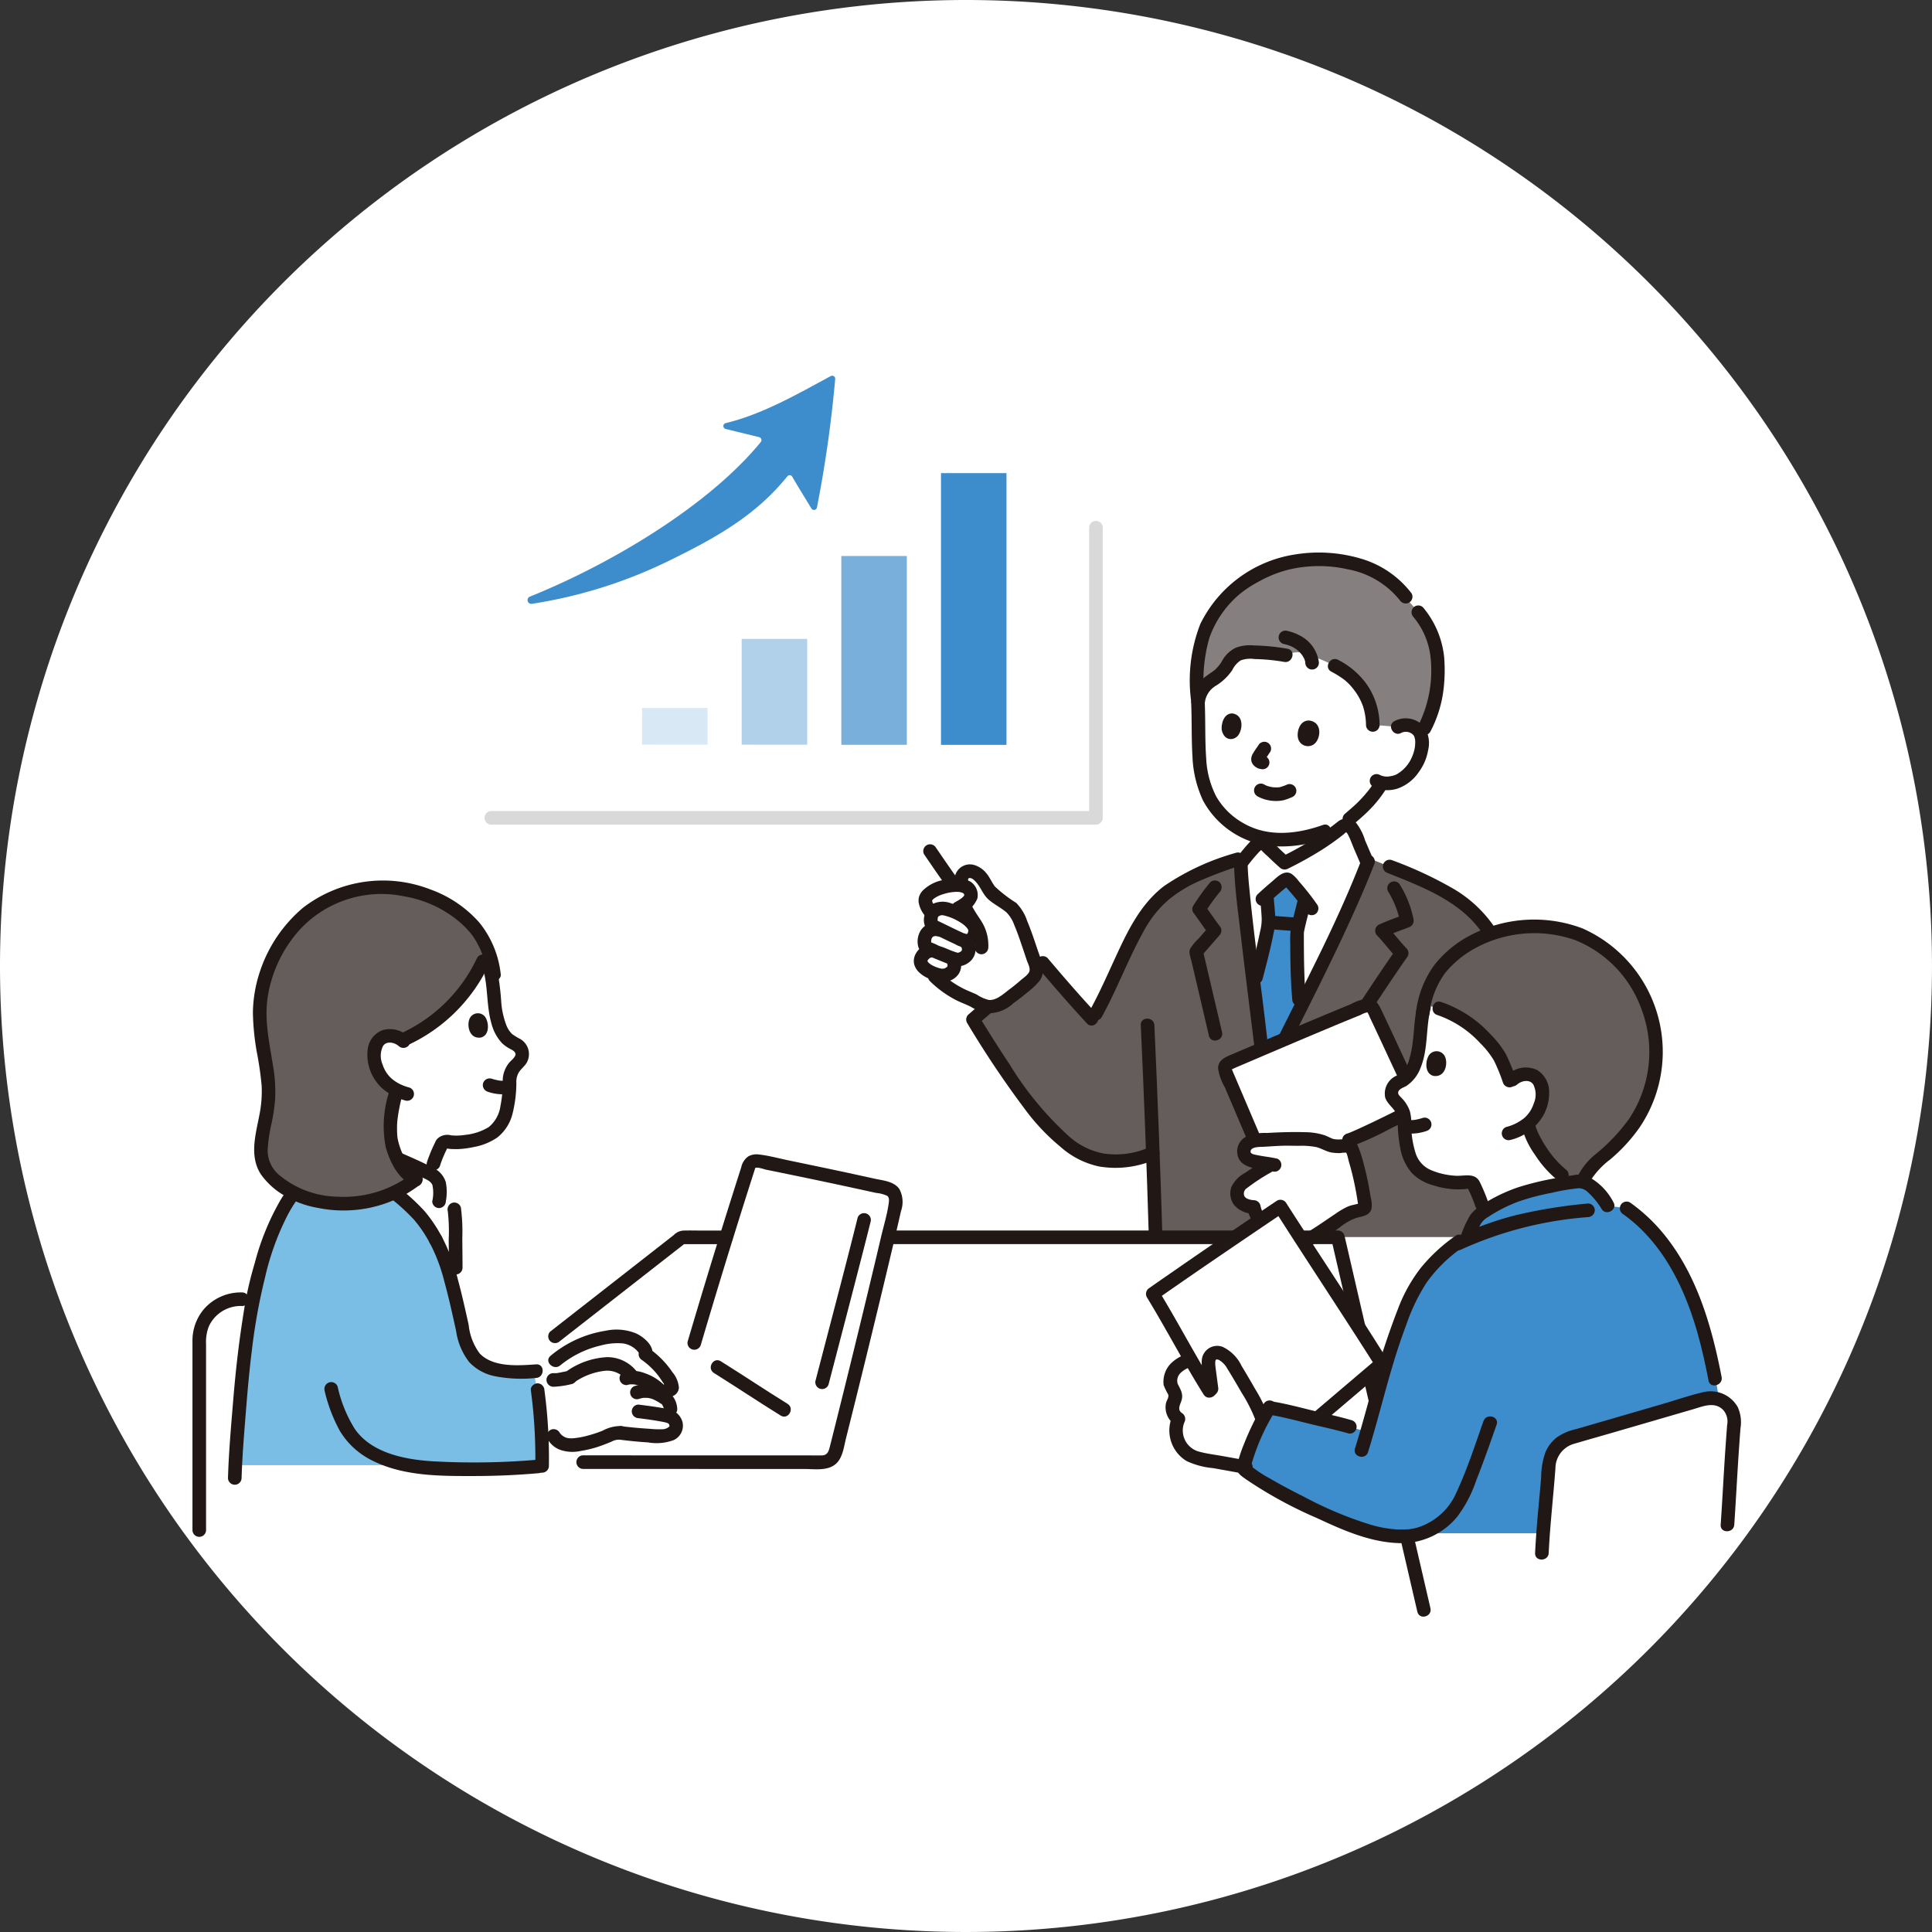 <svg xmlns="http://www.w3.org/2000/svg" width="192" height="192" viewBox="0 0 192 192">
  <rect x="0" y="0" width="192" height="192" fill="#333333" stroke="none"/>
  <g id="strengs_2" transform="translate(-723 -1709)">
    <path id="パス_558" data-name="パス 558" d="M96,0A96,96,0,1,1,0,96,96,96,0,0,1,96,0Z" transform="translate(723 1709)" fill="#fff"/>
    <g id="c" transform="translate(742.127 1746.34)">
      <path id="パス_447" data-name="パス 447" d="M144.541,241.439c.494-2.077.949-4.02,1.317-5.643a1.781,1.781,0,0,0-.2-1.687,1.659,1.659,0,0,0-.813-.365c-4.024-.9-8.277-1.788-12.374-2.615a1.023,1.023,0,0,0-.941.176,1.089,1.089,0,0,0-.218.438q-2.791,8.7-5.374,17.466H114.888V261c5.293,0,18.881.01,23.791.012A1.347,1.347,0,0,0,139.987,260c.741-2.908,2.876-11.505,4.554-18.556Z" transform="translate(-76.084 -153.039)" fill="#fff"/>
      <path id="パス_448" data-name="パス 448" d="M291.068,290.475c-.427-.7-.9-1.5-1.372-2.32-.793.292-1.881.666-2.048,2.132-.06.524.544.938.531,1.466a2.909,2.909,0,0,1-.257.775,1.341,1.341,0,0,0,.559,1.505,2.821,2.821,0,0,0,1.654,3.841,5.65,5.65,0,0,0,.829.193l4,.72a22.085,22.085,0,0,1,1.873-4.659,9.267,9.267,0,0,0-.97-2.126c-.577-1-1.519-2.637-2.05-3.461-.483-.75-1.3-1.358-1.961-.961-.5.3-.4.984-.355,1.37.11.891.194,1.564.37,2.805-.242-.372-.511-.805-.8-1.28Z" transform="translate(-190.49 -190.364)" fill="#fff"/>
      <path id="パス_449" data-name="パス 449" d="M53.391,234.186a23.839,23.839,0,0,1,1.982,5.849v-3.057c-.011-1.4-.022-2.8-.031-4.2a9.333,9.333,0,0,0-.108-1.625l-1.52-.8c.048-.5.069-.836.09-1.133a1.587,1.587,0,0,0-.838-1.517,86.265,86.265,0,0,0-8.859-3.746s0,1.051,0,2.1c2.66,1.653,5.575,3.374,7.78,5.846a17.271,17.271,0,0,1,1.5,2.28" transform="translate(-29.21 -148.314)" fill="#fff"/>
      <path id="パス_450" data-name="パス 450" d="M63.57,172.484a16.86,16.86,0,0,1-7.344,6.493,1.879,1.879,0,0,0-.969-.429,1.564,1.564,0,0,0-1.289.362,2.289,2.289,0,0,0-.52,1.969,3.938,3.938,0,0,0,2.208,3.031,12.914,12.914,0,0,0-.594,4.663,6.944,6.944,0,0,0,.671,2.168c1.217.523,2.386,1.057,3.268,1.514.187-.589.327-1.022.327-1.022a14.536,14.536,0,0,1,.755-1.823.546.546,0,0,1,.619-.368,7.551,7.551,0,0,0,4.008-.618,3.133,3.133,0,0,0,1.6-1.715,6.614,6.614,0,0,0,.415-1.621,15.606,15.606,0,0,0,.157-2.383,2.516,2.516,0,0,1,.49-1.1c.4-.5,1.074-.919.656-1.707a1.529,1.529,0,0,0-.747-.646c-1.557-.7-1.788-2.965-1.959-4.6a11,11,0,0,0-.85-4.12,11.665,11.665,0,0,1-.9,1.951Z" transform="translate(-35.372 -112.935)" fill="#fff"/>
      <path id="パス_451" data-name="パス 451" d="M109.456,292.241a1.713,1.713,0,0,0-.457-.015,1.654,1.654,0,0,0-.405.135,11.8,11.8,0,0,1-4.108,1.1,2.017,2.017,0,0,1-1.707-.919h-1.207a44.493,44.493,0,0,0-.577-5.269,10.31,10.31,0,0,1,7.539-4.582,4.661,4.661,0,0,1,1.47.035,3.019,3.019,0,0,1,1.763,1.13.546.546,0,0,1,.13.56,8.049,8.049,0,0,1,2.534,2.855.738.738,0,0,1,.12.483c-.036.166-.24.3-.38.2l-.593.668c.1.059.2.123.312.191a1.421,1.421,0,0,1,.5,1.075v.766a1.151,1.151,0,0,1,.251.157,1.021,1.021,0,0,1,.272,1.032,1.526,1.526,0,0,1-1.45.718c-1.246-.027-2.672-.146-4-.31" transform="translate(-66.883 -187.186)" fill="#fff"/>
      <path id="パス_452" data-name="パス 452" d="M267.356,146.046c-2.373,5.384-5.6,11.64-7.823,16.11h-1.077c-.271-2.806-2.114-16.409-2.181-19.677l-.334-.388c-3.928,1.348-7.423,2.513-9.63,6.3-1.788,3.068-3.024,6.619-4.772,9.6-.654-.693-3.983-4.479-4.94-5.614-1.415,1.034-5.039,3.975-6.941,5.624a103.566,103.566,0,0,0,5.769,8.613c1.3,1.726,3.7,4.215,5.715,5.006a8.673,8.673,0,0,0,6.38-.338l.009,0q.156,4.168.28,8.335H280a84.587,84.587,0,0,0,2.889-20.126c.07-3.165-.044-6.85-1.561-9.629-2.418-4.429-7.766-5.983-12.293-7.884-.476,1.262-1.049,2.636-1.682,4.072Z" transform="translate(-152.09 -94.022)" fill="#645d5c"/>
      <path id="パス_453" data-name="パス 453" d="M320.95,135.163q.176-.116.352-.234V134.1a14.8,14.8,0,0,1-3.115.766,11.111,11.111,0,0,1-1.115.055,9.223,9.223,0,0,1-1.809-.17v.437a23.078,23.078,0,0,0,2.053,2.019,34.717,34.717,0,0,0,3.635-2.046Z" transform="translate(-208.78 -88.808)" fill="#fff"/>
      <path id="パス_454" data-name="パス 454" d="M309.8,148.663c-.6-4.867-1.292-10.64-1.332-12.619.341-.441.622-.8.942-1.171.24-.278.5-.561.829-.887a.438.438,0,0,1,.525-.019,23.083,23.083,0,0,0,2.053,2.019,29.541,29.541,0,0,0,5.756-3.6c.4-.328.872-.007,1.1.416l1.237,2.878.138.322c-2.31,5.961-6.581,14.2-9.325,19.714h-1.077c-.107-1.106-.458-3.89-.848-7.057Z" transform="translate(-204.277 -87.585)" fill="#fff"/>
      <path id="パス_455" data-name="パス 455" d="M315.485,87.792a1.6,1.6,0,0,1,1.176-.152,1.448,1.448,0,0,1,1.125.931,3.912,3.912,0,0,1-.467,2.85,4.2,4.2,0,0,1-1.744,1.721,3.052,3.052,0,0,1-1.675.194l-.144.243c-.214.362-.7.985-.7.985a13.416,13.416,0,0,1-1.651,1.729l-.733.632-2.448,1.248a14.8,14.8,0,0,1-3.115.766,11.121,11.121,0,0,1-1.115.055,8.125,8.125,0,0,1-6.005-2.467c-1.636-1.6-2.2-3.94-2.258-6.48-.032-1.465-.031-3.054-.1-4.648,0,0-1.574-5.551,6.9-5.551,11.119,0,12.96,7.944,12.96,7.944Z" transform="translate(-195.701 -52.879)" fill="#fff"/>
      <path id="パス_456" data-name="パス 456" d="M340.649,130.619a12.14,12.14,0,0,0,.127,1.532,4.863,4.863,0,0,0,.3,1.161c.414,1,2.273,1.6,3.487,1.965" transform="translate(-225.592 -86.502)" fill="none"/>
      <path id="パス_457" data-name="パス 457" d="M304.807,138.885c.012.725-.764,1.131-1.376,1.342-.875.386-2.64.9-3.572,1.275" transform="translate(-198.579 -91.976)" fill="none"/>
      <path id="パス_458" data-name="パス 458" d="M313.393,154.256a11.419,11.419,0,0,0,.34-2.074c-.017-.547-.126-1.67-.168-2.3l-.023-.122c.563-.51,1.038-.9,1.607-1.376.138-.115.31-.241.479-.182a.5.5,0,0,1,.2.153c.553.621,1.041,1.184,1.525,1.812l-.043.148c-.228.964-.712,2.767-.736,3.106-.017.239-.014,1.661.024,3.227.03,1.242.083,2.575.166,3.479l.083.93c-.94,1.88-1.837,3.656-2.612,5.215h-1.077c-.111-1.153-.488-4.129-.9-7.462l.223-.859c.292-1.125.653-2.529.912-3.694Z" transform="translate(-206.79 -98.136)" fill="#3d8dcc"/>
      <path id="パス_459" data-name="パス 459" d="M319.124,141.441c-2.077,5.385-4.728,10.551-7.313,15.7q-1,1.994-2,3.988l.583-.335h-1.077l.676.676c-.528-5.417-1.364-10.8-1.911-16.218-.116-1.148-.243-2.3-.269-3.459a.676.676,0,0,0-1.351,0c.054,2.426.408,4.862.688,7.269.356,3.064.742,6.125,1.118,9.187.131,1.072.27,2.145.375,3.221a.691.691,0,0,0,.676.676H310.4a.669.669,0,0,0,.583-.335c2.594-5.216,5.279-10.392,7.648-15.716.632-1.42,1.24-2.85,1.8-4.3a.681.681,0,0,0-.472-.831.691.691,0,0,0-.831.472h0Z" transform="translate(-202.953 -93.339)" fill="#211715"/>
      <path id="パス_460" data-name="パス 460" d="M295.411,148.7a22.757,22.757,0,0,0-1.674,2.31.66.66,0,0,0,0,.682c.523.7,1,1.439,1.54,2.133l.106-.819-1.1,1.26a4.819,4.819,0,0,0-.872,1.059c-.147.349.066.865.15,1.222l.308,1.312q.712,3.038,1.424,6.077c.2.846,1.5.488,1.3-.359q-.956-4.086-1.915-8.171l-.174.657,1.83-2.1a.688.688,0,0,0,.106-.819c-.536-.694-1.017-1.429-1.539-2.133v.682a20.006,20.006,0,0,1,1.463-2.036.7.7,0,0,0,0-.955.68.68,0,0,0-.955,0h0Z" transform="translate(-194.277 -98.347)" fill="#211715"/>
      <path id="パス_461" data-name="パス 461" d="M341.775,149.792a9.5,9.5,0,0,1,1.216,3.087l.472-.831c-.882.352-1.785.65-2.645,1.053a.682.682,0,0,0-.137,1.061c.685.717,1.274,1.519,1.96,2.236l-.106-.819c-1.977,2.8-3.806,5.71-5.754,8.534-.495.717.676,1.394,1.167.682,1.948-2.825,3.777-5.729,5.754-8.534a.682.682,0,0,0-.106-.819c-.685-.717-1.274-1.519-1.96-2.236l-.137,1.061c.754-.353,1.55-.608,2.323-.916a.7.7,0,0,0,.472-.831,10.6,10.6,0,0,0-1.352-3.41.676.676,0,0,0-1.167.682Z" transform="translate(-222.951 -98.534)" fill="#211715"/>
      <path id="パス_462" data-name="パス 462" d="M313.988,149.292q.592-.553,1.209-1.077.281-.239.565-.474c.068-.057.211-.168.239-.2l.068-.042a.371.371,0,0,1-.359-.03c-.027-.02-.027-.017,0,.01s.054.059.08.089a25.651,25.651,0,0,1,2.021,2.519.693.693,0,0,0,.924.243.681.681,0,0,0,.242-.924q-.585-.849-1.243-1.644c-.2-.246-.41-.488-.62-.729a3.407,3.407,0,0,0-.706-.718c-.744-.454-1.441.33-1.964.77q-.722.608-1.414,1.251a.675.675,0,0,0,.955.955h0Z" transform="translate(-207.175 -96.806)" fill="#211715"/>
      <path id="パス_463" data-name="パス 463" d="M312,151.932c.049.71.125,1.419.16,2.129a4.858,4.858,0,0,1-.155,1.343c-.3,1.484-.686,2.951-1.065,4.416a.676.676,0,0,0,1.3.359c.388-1.5.788-2.995,1.085-4.513a6.845,6.845,0,0,0,.189-1.516c-.024-.741-.114-1.479-.164-2.218-.059-.863-1.41-.869-1.351,0h0Z" transform="translate(-205.903 -100.186)" fill="#211715"/>
      <path id="パス_464" data-name="パス 464" d="M323.768,153.01c-.223.935-.491,1.861-.684,2.8a7.389,7.389,0,0,0-.085,1.543c.01,1.88.032,3.773.2,5.646a.693.693,0,0,0,.676.676.681.681,0,0,0,.676-.676c-.165-1.847-.187-3.711-.2-5.564,0-.3,0-.591,0-.887,0-.078.007-.158.006-.236s-.039.2-.006.038c.014-.072.028-.145.043-.217.195-.929.456-1.843.676-2.766.2-.845-1.1-1.206-1.3-.359h0Z" transform="translate(-213.902 -101.01)" fill="#211715"/>
      <path id="パス_465" data-name="パス 465" d="M315.668,160.175c.782.071,1.566.129,2.349.183a.679.679,0,0,0,.676-.676.692.692,0,0,0-.676-.676c-.784-.054-1.568-.112-2.349-.183a.678.678,0,0,0-.478.2.675.675,0,0,0,.478,1.153Z" transform="translate(-208.601 -105.18)" fill="#211715"/>
      <path id="パス_466" data-name="パス 466" d="M307.634,135.234c.307-.4.614-.792.942-1.171q.209-.242.429-.475c.068-.073.211-.166.244-.253.061-.032.073-.051.032-.058a.546.546,0,0,0-.225-.029c-.037.1.738.777.834.871.37.363.752.712,1.138,1.057a.7.7,0,0,0,.819.106,36.278,36.278,0,0,0,3.428-1.912q.85-.545,1.655-1.155.222-.169.443-.341a2.234,2.234,0,0,1,.275-.232c-.1.01.015.033.049.09s.062.091.089.139c.258.472.435,1.011.647,1.505l.585,1.362a.68.68,0,0,0,.924.243.693.693,0,0,0,.242-.924l-.685-1.593a5.373,5.373,0,0,0-.87-1.712,1.327,1.327,0,0,0-1.844-.127c-.59.464-1.193.918-1.822,1.337a34.887,34.887,0,0,1-3.8,2.154l.819.106c-.469-.418-.931-.843-1.372-1.29-.378-.383-.735-.978-1.324-1-.641-.028-1.024.467-1.417.9-.422.463-.808.957-1.192,1.452a.7.7,0,0,0,0,.955.68.68,0,0,0,.955,0h0Z" transform="translate(-202.97 -86.298)" fill="#211715"/>
      <path id="パス_467" data-name="パス 467" d="M350.731,143.715c3.368,1.341,7.192,2.782,9.336,5.891a12.062,12.062,0,0,1,1.869,5.682,43.691,43.691,0,0,1,.061,6.45,83.8,83.8,0,0,1-.8,8.379.7.7,0,0,0,.472.831.68.68,0,0,0,.831-.472c.382-2.6.657-5.208.805-7.829a48.319,48.319,0,0,0,.012-7.076,14.21,14.21,0,0,0-1.807-6.227,12.743,12.743,0,0,0-4.234-4.056,39.007,39.007,0,0,0-6.184-2.876.68.68,0,0,0-.831.472.691.691,0,0,0,.472.831h0Z" transform="translate(-231.939 -94.289)" fill="#211715"/>
      <path id="パス_468" data-name="パス 468" d="M279.021,189.8q.487,10.524.8,21.056c.026.867,1.377.871,1.351,0q-.317-10.531-.8-21.056c-.04-.866-1.391-.871-1.351,0Z" transform="translate(-184.779 -125.26)" fill="#211715"/>
      <path id="パス_469" data-name="パス 469" d="M307.366,54.026a12.448,12.448,0,0,0-6.2,1.735,9.432,9.432,0,0,0-2.559,1.951,9.9,9.9,0,0,0-1.908,2.6,10.293,10.293,0,0,0-1.081,3.945,22.61,22.61,0,0,0,.053,4.06c.078-2.029,1.846-2.273,2.56-3.255a4.825,4.825,0,0,1,1.269-1.545,2.767,2.767,0,0,1,1.514-.263,23.177,23.177,0,0,1,3.376.316,2.378,2.378,0,0,1,1.768-.233,23.91,23.91,0,0,1,3.085,1.266,6.554,6.554,0,0,1,2.883,2.616,6.223,6.223,0,0,1,.9,3.289c.867,0,2.484.187,2.484.187a1.6,1.6,0,0,1,1.176-.152,1.448,1.448,0,0,1,1.125.93,11.751,11.751,0,0,0,1.544-4.315c.526-4.614-.431-6.452-2.7-8.9-1.843-2.851-4.714-3.859-7.613-4.155a14.369,14.369,0,0,0-1.67-.076Z" transform="translate(-195.725 -35.778)" fill="#85807f"/>
      <path id="パス_470" data-name="パス 470" d="M303.506,79.67a21.818,21.818,0,0,0-3.365-.332,3.969,3.969,0,0,0-1.793.228,3.085,3.085,0,0,0-1.309,1.216,3.833,3.833,0,0,1-.772.987c-.262.212-.579.4-.857.616a3.481,3.481,0,0,0-1.461,2.446.679.679,0,0,0,.676.676.693.693,0,0,0,.676-.676,2.271,2.271,0,0,1,1.119-1.518A5.371,5.371,0,0,0,298,81.785a2.384,2.384,0,0,1,.841-.966,2.935,2.935,0,0,1,1.4-.126,18.827,18.827,0,0,1,2.9.279c.849.172,1.212-1.13.359-1.3h0Z" transform="translate(-194.663 -52.535)" fill="#211715"/>
      <path id="パス_471" data-name="パス 471" d="M323.688,78.2a3.489,3.489,0,0,0-1.9-2.684,4.6,4.6,0,0,0-1.2-.446.676.676,0,1,0-.359,1.3,4.155,4.155,0,0,1,.616.183c.173.068-.093-.045.013,0l.133.063c.075.037.148.077.22.119s.156.1.232.149c.036.025.071.053.108.079-.183-.126-.05-.038-.009,0a3.281,3.281,0,0,1,.334.323c.046.051.208.276.061.066.037.053.076.1.112.159a3.132,3.132,0,0,1,.2.361c.065.135-.057-.15-.021-.052l.025.065c.02.055.038.111.054.168s.025.105.035.158c.026.132-.018-.184-.011-.086,0,.024,0,.047.005.071a.676.676,0,1,0,1.351,0h0Z" transform="translate(-211.744 -49.701)" fill="#211715"/>
      <path id="パス_472" data-name="パス 472" d="M339.222,89.919a7.156,7.156,0,0,0-1.357-4.169A7.915,7.915,0,0,0,335.1,83.43c-.765-.414-1.448.752-.682,1.167a9.34,9.34,0,0,1,1.341.845,5.643,5.643,0,0,1,.935.99A5.9,5.9,0,0,1,337.558,88a6.282,6.282,0,0,1,.314,1.923.676.676,0,0,0,1.351,0h0Z" transform="translate(-221.247 -55.194)" fill="#211715"/>
      <path id="パス_473" data-name="パス 473" d="M358.793,67.868a9.488,9.488,0,0,1,2.395,5.214,9.917,9.917,0,0,1,.046,3.059c-.157,1.091-.436,3.666-1.356,4.983" transform="translate(-237.608 -44.946)" fill="none"/>
      <path id="パス_474" data-name="パス 474" d="M315.321,57.983a11.037,11.037,0,0,0-7.15-2.691,12.019,12.019,0,0,0-9.118,3.363,11.6,11.6,0,0,0-2.724,4.991,18.466,18.466,0,0,0-.349,6.328" transform="translate(-195.927 -36.614)" fill="none"/>
      <path id="パス_475" data-name="パス 475" d="M325.2,103.1c-.094-.526.151-1.678,1.123-1.659,1.267.164,1.161,1.581.653,2.191a1.012,1.012,0,0,1-1.776-.531Z" transform="translate(-215.347 -67.177)" fill="#211715"/>
      <path id="パス_476" data-name="パス 476" d="M302.822,101.028c-.082-.526.152-1.684,1.043-1.673,1.16.154,1.052,1.576.581,2.191-.385.5-1.354.611-1.624-.518Z" transform="translate(-200.531 -65.798)" fill="#211715"/>
      <path id="パス_477" data-name="パス 477" d="M312.243,108.043c-.188.261-.37.527-.534.8a1.164,1.164,0,0,0-.168.4.916.916,0,0,0,.014.451.961.961,0,0,0,.245.386,1.222,1.222,0,0,0,.486.293c.06.02.124.026.186.041a.708.708,0,0,0,.52-.068.676.676,0,0,0-.161-1.235,1.519,1.519,0,0,1-.215-.052l.161.068a.533.533,0,0,1-.109-.065l.137.106a.764.764,0,0,1-.1-.1l.106.137a.157.157,0,0,1-.021-.033l.068.161a.225.225,0,0,1-.014-.054l.024.18a.21.21,0,0,1,0-.038l-.024.18a.441.441,0,0,1,.026-.1l-.068.161a3.308,3.308,0,0,1,.3-.5c.1-.149.2-.3.3-.441a.681.681,0,0,0,.068-.52.676.676,0,0,0-.831-.472l-.161.068a.678.678,0,0,0-.243.243h0Z" transform="translate(-206.301 -71.329)" fill="#211715"/>
      <path id="パス_478" data-name="パス 478" d="M349.508,102.251a1.022,1.022,0,0,1,.969.026c.042.023.083.048.123.074q-.068-.06.019.015c.026.024.181.208.085.075.038.053.068.109.1.165.093.153,0-.06.01.02s.054.177.07.268.017.095.005.039c0,.051.007.1.009.152a3.7,3.7,0,0,1-.027.544,3.9,3.9,0,0,1-.335,1.106,3.559,3.559,0,0,1-1.379,1.568q-.137.081-.281.149c.182-.086-.035.005-.076.018-.08.024-.162.044-.244.062-.025.005-.263.042-.172.031a1.588,1.588,0,0,1-1-.135.676.676,0,0,0-.682,1.167,3.2,3.2,0,0,0,2.514.162,4.241,4.241,0,0,0,2.022-1.594,5.075,5.075,0,0,0,.939-2.174,2.994,2.994,0,0,0-.338-2.271,2.387,2.387,0,0,0-3.013-.633c-.764.416-.082,1.583.682,1.167Z" transform="translate(-229.383 -66.755)" fill="#211715"/>
      <path id="パス_479" data-name="パス 479" d="M312.661,121.262a3.879,3.879,0,0,0,2.563.408,5.091,5.091,0,0,0,.827-.292.691.691,0,0,0,.472-.831.683.683,0,0,0-.831-.472,5.963,5.963,0,0,1-.753.277c-.049.011-.1.016-.15.028.023-.006.157-.017.062-.009l-.1.008a3.281,3.281,0,0,1-.355,0c-.057,0-.114-.006-.171-.012a.808.808,0,0,0-.085-.009c.03,0,.145.023.052.007-.119-.02-.236-.042-.353-.073a3.291,3.291,0,0,1-.327-.106c-.088-.033.038.009.055.023a.478.478,0,0,0-.084-.04c-.048-.024-.094-.05-.139-.078a.676.676,0,0,0-.682,1.167h0Z" transform="translate(-206.841 -79.473)" fill="#211715"/>
      <path id="パス_480" data-name="パス 480" d="M339.547,123.012c.5-.43,1-.851,1.465-1.322a12.073,12.073,0,0,0,1.725-2.16.676.676,0,0,0-1.167-.682,10.642,10.642,0,0,1-.663.937c.182-.24.035-.048-.006,0q-.149.182-.3.359-.282.324-.583.631c-.449.455-.94.863-1.423,1.279a.679.679,0,0,0,0,.955.692.692,0,0,0,.955,0h0Z" transform="translate(-224.1 -78.489)" fill="#211715"/>
      <path id="パス_481" data-name="パス 481" d="M293.852,95.006c.075,1.78.02,3.569.13,5.347a11.315,11.315,0,0,0,1.049,4.352,8.7,8.7,0,0,0,7.054,4.54,12.592,12.592,0,0,0,5.217-.814c.814-.289.463-1.595-.359-1.3-2.544.9-5.414,1.241-7.853-.152a7.15,7.15,0,0,1-2.747-2.676,9.22,9.22,0,0,1-1-3.809c-.13-1.823-.062-3.66-.139-5.486-.036-.866-1.388-.871-1.351,0h0Z" transform="translate(-194.601 -62.486)" fill="#211715"/>
      <path id="パス_482" data-name="パス 482" d="M315.541,56.077a9.756,9.756,0,0,0-5.1-3.467,14.721,14.721,0,0,0-6.524-.388,12.607,12.607,0,0,0-9.37,6.909,15.434,15.434,0,0,0-.906,7.666.694.694,0,0,0,.676.676.681.681,0,0,0,.676-.676,15.5,15.5,0,0,1,.46-6.3,10.072,10.072,0,0,1,2.988-4.325,11.485,11.485,0,0,1,1.987-1.3,12.025,12.025,0,0,1,2.885-1.146,13.015,13.015,0,0,1,5.866-.042,8.637,8.637,0,0,1,5.194,3.074A.7.7,0,0,0,315.3,57a.68.68,0,0,0,.242-.924h0Z" transform="translate(-194.391 -34.453)" fill="#211715"/>
      <path id="パス_483" data-name="パス 483" d="M360.578,80.1a11.989,11.989,0,0,0,1.267-3.96,15.818,15.818,0,0,0,.085-3.426,9.129,9.129,0,0,0-2.091-4.923.68.68,0,0,0-.955,0,.691.691,0,0,0,0,.955,7.517,7.517,0,0,1,1.706,4.079,12.174,12.174,0,0,1-1.178,6.593c-.388.776.778,1.46,1.167.682h0Z" transform="translate(-237.541 -44.764)" fill="#211715"/>
      <path id="パス_484" data-name="パス 484" d="M278.4,140.316a24.268,24.268,0,0,0-7.125,3.3c-2.422,1.863-3.689,4.616-4.937,7.328-.771,1.676-1.517,3.366-2.407,4.984-.419.762.747,1.445,1.167.682,1.529-2.78,2.628-5.773,4.174-8.545a11,11,0,0,1,2.414-3.053,12.884,12.884,0,0,1,3.031-1.871,42.341,42.341,0,0,1,4.043-1.525c.818-.28.466-1.586-.359-1.3h0Z" transform="translate(-174.725 -92.897)" fill="#211715"/>
      <path id="パス_485" data-name="パス 485" d="M240.624,176.507c-1.665-1.8-3.284-3.661-4.867-5.536a.675.675,0,0,0-.819-.106c-2.443,1.79-4.788,3.748-7.078,5.729a.681.681,0,0,0-.106.819,98,98,0,0,0,6.037,8.962,20.9,20.9,0,0,0,3.228,3.338,8.431,8.431,0,0,0,3.817,1.957,9.781,9.781,0,0,0,5.706-.734.681.681,0,0,0,.242-.924.692.692,0,0,0-.924-.243,8.217,8.217,0,0,1-4.546.618,7.126,7.126,0,0,1-3.442-1.713,32.551,32.551,0,0,1-5.925-7.188c-1.046-1.561-2.041-3.155-3.027-4.755l-.106.819c2.2-1.906,4.454-3.8,6.8-5.518l-.819-.106c1.583,1.875,3.2,3.733,4.867,5.536.591.64,1.545-.317.955-.955h0Z" transform="translate(-150.769 -113.093)" fill="#211715"/>
      <path id="パス_486" data-name="パス 486" d="M218.28,146.846c0,.091-.006.215-.01.366a2.782,2.782,0,0,0-.655-.024c-1.528.107-3.039.839-2.9,1.607a2.074,2.074,0,0,0,.659,1.216c-.193.326-.189,1.119.049,1.227l.289.348a1.012,1.012,0,0,0-.941.533,1.09,1.09,0,0,0,.6,1.51l.186.072-.121-.01c-.661-.055-1.365.7-1.173,1.238a1.781,1.781,0,0,0,.969.9,9.87,9.87,0,0,0,3.381,2.451c.311.137.63.258.936.407a5.522,5.522,0,0,1,.666.386,1.863,1.863,0,0,0,2.1-.019c1.025-.713,2.112-1.574,3.063-2.378a1.192,1.192,0,0,0,.357-1.29c-.9-2.691-1.683-5.22-2.369-5.854-.953-.88-1.986-1.112-2.527-2.188-.377-.748-1.065-1.679-1.919-1.513a.789.789,0,0,0-.639.85s0,.059-.005.165Z" transform="translate(-141.873 -96.562)" fill="#fff"/>
      <path id="パス_487" data-name="パス 487" d="M215.566,169.084c.024.02.113.118.034.023-.094-.114.033.1-.021-.033-.045-.112,0,.023.012.054s.006.038.012.055c.025.069-.006-.142-.008-.067a1.451,1.451,0,0,0,0,.251c-.021-.115.025-.135.008-.067,0,.018-.007.036-.012.054s-.064.186-.015.069-.013,0-.018.019c-.011.045.043-.062.054-.068a.479.479,0,0,0-.059.062c-.016.016-.034.029-.049.045-.05.05.041-.035.047-.035-.036,0-.127.081-.161.1l-.065.032c-.07.037.052-.024.05-.021-.02.029-.124.041-.16.05-.012,0-.061.007-.069.016s.139-.01.065-.008-.123,0-.185,0c-.078,0,.028.007.039.008a1.13,1.13,0,0,1-.112-.02c-.056-.011-.111-.025-.167-.04-.13-.036-.255-.082-.381-.13-.025-.009-.119-.051,0,0l-.079-.034c-.045-.02-.091-.041-.135-.063a2.674,2.674,0,0,1-.319-.185l-.06-.043c-.065-.044.041.028.039.03l-.126-.114c-.019-.019-.128-.118-.058-.056s.011.017,0-.006-.042-.064-.06-.1c-.007-.014-.019-.052-.031-.061s.048.119.028.06c-.011-.031-.018-.108-.007,0s0,.042,0,.02a.253.253,0,0,0,0-.053c-.01-.057-.009.083-.014.091a.474.474,0,0,0,.04-.143c0,.01-.068.122-.03.073a.861.861,0,0,0,.047-.087.4.4,0,0,0,.033-.051c.027-.066-.084.089-.031.039s.074-.083.115-.122l.047-.043c.069-.062-.009.021-.036.027a.886.886,0,0,0,.144-.089c.018-.01.039-.018.057-.028.067-.04-.14.04-.026.015.032-.007.184-.035.07-.025s-.016,0,.011,0,.067,0,.1,0a.68.68,0,0,0,.676-.676.691.691,0,0,0-.676-.676,1.9,1.9,0,0,0-1.662.959,1.49,1.49,0,0,0-.188,1.033,1.726,1.726,0,0,0,.545.893,3.084,3.084,0,0,0,.849.548,4.192,4.192,0,0,0,1.061.352,2.11,2.11,0,0,0,1.208-.156,1.728,1.728,0,0,0,.791-.661,1.672,1.672,0,0,0-.21-1.981.691.691,0,0,0-.955,0,.683.683,0,0,0,0,.955h0Z" transform="translate(-140.562 -110.688)" fill="#211715"/>
      <path id="パス_488" data-name="パス 488" d="M215.734,161a2.116,2.116,0,0,0-1.431.117,1.7,1.7,0,0,0-.812.943,2.064,2.064,0,0,0-.089,1.182,1.288,1.288,0,0,0,.3.576,1.058,1.058,0,0,0,.242.2,2.859,2.859,0,0,0,.327.142c.665.285,1.332.554,2,.825a3.8,3.8,0,0,0,.81.263,1.8,1.8,0,0,0,1.273-.3,1.632,1.632,0,0,0,.759-1.282,1.715,1.715,0,0,0-.619-1.4.675.675,0,0,0-.955.955,2.165,2.165,0,0,1,.168.161c.071.074-.044-.076,0,.009a.809.809,0,0,0,.042.075c-.062-.091-.018-.059-.007-.011a.749.749,0,0,0,.026.1c-.006-.014,0-.123-.007-.056a.8.8,0,0,0,0,.121c0,.114.042-.126-.005.024-.006.02-.013.042-.018.063-.029.128.017-.055.023-.046a.487.487,0,0,1-.052.091c.008-.016.075-.074.02-.031a1.117,1.117,0,0,0-.082.078c-.061.059.076-.035,0,0-.062.027-.12.071-.183.1.126-.058-.08.017-.113.025-.132.036.084-.006-.018,0-.122.008.165.042.021,0a6.282,6.282,0,0,1-.63-.209c-.22-.087-.437-.182-.657-.272-.07-.029-.141-.058-.212-.082-.048-.017-.1-.03-.145-.046s-.09-.031-.134-.047c-.015-.006-.152-.061-.067-.025-.154-.066-.3-.14-.458-.209-.1-.043-.192-.084-.289-.125-.049-.021-.1-.04-.153-.064.157.078-.084-.048.049.029s-.085-.025.036.033c.045.021.033.047.007,0,.085.165.022.016,0-.029-.034-.076-.008.123,0,.037a.5.5,0,0,0,0-.074c0-.033,0-.067,0-.1s.031-.16,0-.062,0,.006.005-.01c.011-.04.019-.08.031-.12.007-.023.015-.046.022-.069.04-.134-.048.069-.006.014a.625.625,0,0,0,.044-.078c.027-.05.092-.087-.013.008.049-.045.149-.131.03-.05a1.454,1.454,0,0,1,.162-.1c-.133.069.02.011.078-.01-.11.04-.072,0-.016,0s.1,0,.148,0c.031,0,.062,0,.093.006-.134-.011.078.02.088.022a.676.676,0,1,0,.359-1.3h0Z" transform="translate(-141.291 -106.575)" fill="#211715"/>
      <path id="パス_489" data-name="パス 489" d="M219.012,157.821c-.687-.315-1.363-.654-2.044-.983-.133-.065-.267-.128-.4-.19a.856.856,0,0,0-.095-.044c-.133-.043.041.061.077.1.084.083,0-.04.036.061s0-.009,0-.034c-.047-.135,0,.113,0,.019,0-.033-.005-.067-.006-.1,0-.079,0-.156.007-.234-.006.148,0,0,.018-.07a.856.856,0,0,1,.027-.09s-.077.148.012-.006c.065-.111.019-.017,0,0,.028-.026.054-.054.083-.079-.127.109.155-.066.079-.037s.268-.051.08-.029A1.149,1.149,0,0,1,217,156.1c.037,0,.207.021.055-.005a4.508,4.508,0,0,1,.551.143c.1.03.191.061.285.1l.122.046.09.036q-.08-.033-.015-.005a6.28,6.28,0,0,1,.971.546l.1.073c-.1-.073,0,0,.029.025.06.051.117.1.172.16a2.563,2.563,0,0,1,.18.2c-.019-.025-.064-.092.01.019.032.048.06.092.088.142-.013-.023-.045-.134-.016-.02.04.153.009-.137.007.025,0,.035,0,.072,0,.106,0,.134.041-.1-.006.034-.011.033-.021.072-.029.1-.031.128.061-.08-.016.037-.019.028-.038.062-.054.092.051-.092.022-.032-.025.024-.02.023-.093.073.012-.005-.1.075.043-.022-.023.007l-.027.006q.129-.017.009-.012l-.058,0c.073.011.085.011.035,0-.09-.032-.188-.058-.28-.085s.138.065-.017-.006l-.134-.061a.692.692,0,0,0-.924.242.683.683,0,0,0,.243.924,2.188,2.188,0,0,0,1.594.272,1.629,1.629,0,0,0,1.01-1.231,1.808,1.808,0,0,0-.011-.831,2.086,2.086,0,0,0-.45-.761,4.136,4.136,0,0,0-1.175-.923,6.616,6.616,0,0,0-1.4-.6,2.312,2.312,0,0,0-1.753.042,1.616,1.616,0,0,0-.877,1.178,1.743,1.743,0,0,0,.274,1.459,1.9,1.9,0,0,0,.627.357c.195.093.389.189.583.284.524.258,1.049.512,1.58.756a.692.692,0,0,0,.924-.243.683.683,0,0,0-.243-.924Z" transform="translate(-142.53 -102.49)" fill="#211715"/>
      <path id="パス_490" data-name="パス 490" d="M220.42,145.353s-.026-.11.023-.152c-.017.015.013-.038.12-.047.237-.02.461.211.606.365.5.53.7,1.247,1.252,1.747s1.259.824,1.825,1.32a3.434,3.434,0,0,1,.764,1.261c.312.733.566,1.491.822,2.244.136.4.269.8.4,1.2.108.324.4.826.26,1.17-.133.327-.589.618-.847.844-.359.314-.727.617-1.109.9-.568.424-1.306,1.135-2.066,1.063a3.72,3.72,0,0,1-1.188-.531c-.437-.208-.892-.373-1.325-.59a9.515,9.515,0,0,1-2.366-1.685c-.624-.606-1.581.349-.955.955a10.759,10.759,0,0,0,2.575,1.864c.475.242.977.419,1.455.654a5.672,5.672,0,0,0,1.405.634,3.616,3.616,0,0,0,2.851-.981q.678-.487,1.321-1.024a7.5,7.5,0,0,0,1.267-1.192c.712-.965.155-2.055-.179-3.053-.325-.972-.649-1.947-1.044-2.893a4.7,4.7,0,0,0-1.088-1.8A13.676,13.676,0,0,1,223.083,146c-.328-.431-.518-.934-.88-1.351a2.421,2.421,0,0,0-1.211-.8,1.523,1.523,0,0,0-1.924,1.5c-.045.869,1.307.867,1.351,0h0Z" transform="translate(-143.331 -95.234)" fill="#211715"/>
      <path id="パス_491" data-name="パス 491" d="M225.075,154.635a12.472,12.472,0,0,0,1.2,2.112,3.67,3.67,0,0,1,.277.51c-.038-.09.038.106.037.1q.047.134.083.271t.062.277c.009.047.017.093.023.14q-.014-.093,0,.033c.011.193.019.384.011.578a.681.681,0,0,0,.676.676.69.69,0,0,0,.676-.676,4.489,4.489,0,0,0-.565-2.406c-.2-.349-.436-.677-.652-1.016-.108-.17-.212-.341-.308-.517-.048-.087-.093-.176-.136-.265-.021-.045-.042-.09-.062-.135q.031.071-.016-.045a.692.692,0,0,0-.831-.472.683.683,0,0,0-.472.831h0Z" transform="translate(-149.031 -101.837)" fill="#211715"/>
      <path id="パス_492" data-name="パス 492" d="M217.928,151.4a2.813,2.813,0,0,0,1.559-1.543,1.59,1.59,0,0,0-.727-1.695,3.587,3.587,0,0,0-2.631-.145,3.91,3.91,0,0,0-2.108,1.092,1.617,1.617,0,0,0-.328.578,1.2,1.2,0,0,0-.05.334c0,.027,0,.051,0,.078.031.545-.046-.267.035.273a2.753,2.753,0,0,0,.692,1.3.68.68,0,0,0,.955,0,.691.691,0,0,0,0-.955,2.459,2.459,0,0,1-.218-.311c-.025-.042-.093-.2-.049-.077a1.946,1.946,0,0,1-.061-.208c0-.014-.017-.1,0-.018.021.135-.018-.157-.018-.144,0-.007.026.155.015.082,0-.024-.009-.122,0-.007,0,.083,0,.05,0,.013.008-.063.035-.012,0,0s-.027.048.014-.013c.01-.016.068-.1.011-.024s.057-.058.075-.075c.037-.036.078-.07.118-.1-.1.084.03-.016.071-.043.06-.038.122-.074.184-.108s.134-.07.2-.1c.03-.014.061-.028.092-.041-.029.012-.1.037.03-.01.159-.058.319-.112.482-.157a4.651,4.651,0,0,1,.917-.166,3.763,3.763,0,0,1,.482,0c.138.007.047,0,.015,0l.09.017c.073.015.147.049.219.06s-.027-.012-.041-.02c.022.011.045.021.066.033.079.046.118.095.035.008.028.029.061.061.092.087.095.081-.046-.034-.032-.042a.718.718,0,0,1,.039.068c.044.137-.009-.049,0-.019a.7.7,0,0,0,.03.095c.047.148-.03,0,0-.037a1.231,1.231,0,0,0,0,.127c-.034-.044.042-.173-.005-.035s.079-.117,0,0a.417.417,0,0,0-.03.05c-.049.1.074-.075.019-.019-.039.039-.072.082-.111.121s-.1.1-.159.142c.1-.085-.085.06-.113.078-.17.114-.347.216-.527.313a.676.676,0,1,0,.682,1.167h0Z" transform="translate(-141.483 -97.909)" fill="#211715"/>
      <path id="パス_493" data-name="パス 493" d="M215.088,138.84c.677.981,1.342,1.972,2.04,2.938a.691.691,0,0,0,.924.243.683.683,0,0,0,.243-.924c-.7-.966-1.363-1.957-2.04-2.938a.676.676,0,0,0-1.167.682Z" transform="translate(-142.376 -91.272)" fill="#211715"/>
      <path id="パス_494" data-name="パス 494" d="M320.047,230.919a26.361,26.361,0,0,0-1.32-5.465.346.346,0,0,0-.364-.219,4.34,4.34,0,0,1-1.787-.081c-1.333-.707-2.348-.572-3.873-.6a21.016,21.016,0,0,0-2.244.084,4.984,4.984,0,0,0-1.792.261c-.422.252-.627.416-.614.91a.839.839,0,0,0,.368.74,3.223,3.223,0,0,0,1.047.32c.4.074.871.127,1.3.21a32.79,32.79,0,0,0-2.774,1.79,1.3,1.3,0,0,0-.609,1.392,1.137,1.137,0,0,0,.529.737,2.474,2.474,0,0,0,1.115.322,2.652,2.652,0,0,0,1,1.726,10.412,10.412,0,0,0,2.523,1.72,2.225,2.225,0,0,0,.875.147,2.524,2.524,0,0,0,.766-.229c1.383-.716,3.036-2.022,4.319-2.736a7.324,7.324,0,0,1,1.309-.376.349.349,0,0,0,.265-.385q-.018-.134-.037-.266Z" transform="translate(-203.546 -148.706)" fill="#fff"/>
      <path id="パス_495" data-name="パス 495" d="M319.579,187.827c-.425-.907-.8-1.7-1.053-2.233a.611.611,0,0,0-.772-.305c-3.106,1.213-10.989,4.6-13.611,5.715a.611.611,0,0,0-.323.8l2.945,6.909a11.736,11.736,0,0,1,1.318-.1,21.02,21.02,0,0,1,2.244-.084c1.525.03,2.54-.1,3.873.6a4.353,4.353,0,0,0,1.787.081l.1-.55a67.394,67.394,0,0,0,7-3.418l-.129-.259-.49-.984c-.673-1.429-1.913-4.094-2.887-6.171Z" transform="translate(-201.17 -122.679)" fill="#fff"/>
      <path id="パス_496" data-name="パス 496" d="M310,225.193c-.627-.155-1.271-.206-1.9-.337-.266-.055-.869-.111-.685-.5.166-.349.926-.324,1.223-.338.593-.028,1.185-.08,1.778-.1s1.176,0,1.764,0a7.824,7.824,0,0,1,1.7.122c.544.123,1.02.458,1.565.548a4.722,4.722,0,0,0,.865.054,2.5,2.5,0,0,1,.775-.025l-.3-.174c.19.161.3.809.379,1.082.141.468.267.941.379,1.416s.217.975.308,1.467q.071.384.133.77.031.2.061.393l.023.158q.019.314.05.008l.3-.174c-.429.173-.906.207-1.339.381a7.765,7.765,0,0,0-1.306.766c-.983.646-1.935,1.349-2.965,1.922a1.53,1.53,0,0,1-1.4.163,4.913,4.913,0,0,1-1.358-.854,9.463,9.463,0,0,1-1.221-1,2.942,2.942,0,0,1-.47-1.118.7.7,0,0,0-.651-.5c-.3-.017-.8-.11-.946-.423a.635.635,0,0,1,.252-.768,19.7,19.7,0,0,1,2.5-1.629.676.676,0,0,0-.682-1.167q-1.012.6-1.982,1.268a3.058,3.058,0,0,0-1.376,1.42,1.949,1.949,0,0,0,.272,1.775,2.614,2.614,0,0,0,1.967.875l-.652-.5a4.5,4.5,0,0,0,.686,1.558,8.668,8.668,0,0,0,1.4,1.2c1.07.859,2.368,1.687,3.777,1.136a20.434,20.434,0,0,0,3.527-2.2,5.285,5.285,0,0,1,1.47-.79c.6-.161,1.314-.219,1.491-.936a2.969,2.969,0,0,0-.09-1.1q-.095-.618-.212-1.231c-.138-.717-.3-1.429-.494-2.133a12.261,12.261,0,0,0-.593-1.812c-.341-.752-1.042-.6-1.716-.586a2.3,2.3,0,0,1-.734-.051c-.183-.059-.578-.27-.845-.363a6.382,6.382,0,0,0-1.9-.3c-1.282-.04-2.55.007-3.83.077a4.918,4.918,0,0,0-1.918.3,1.654,1.654,0,0,0-1.027,1.535c.031,1.842,2.3,1.687,3.581,2a.676.676,0,0,0,.359-1.3h0Z" transform="translate(-202.232 -147.39)" fill="#211715"/>
      <path id="パス_497" data-name="パス 497" d="M305.948,196.851l-1.887-4.426-.908-2.129c-.022-.051-.047-.1-.066-.153,0,.008.063.138.033.13.061.016.258-.1.317-.129l1.35-.575c2.565-1.094,5.13-2.19,7.7-3.267,1.15-.481,2.3-.961,3.457-1.424a2.251,2.251,0,0,1,.667-.264c.093.007-.04-.043.037.053a2.094,2.094,0,0,1,.186.392q.395.833.785,1.668c1.178,2.513,2.322,5.043,3.56,7.527l.106-.819c.132-.121.094-.063-.011,0-.082.048-.162.1-.245.144-.248.141-.5.273-.752.4-.7.365-1.4.716-2.112,1.062-.738.361-1.479.716-2.226,1.059-.3.137-.6.272-.9.4-.178.077.122-.049-.044.018l-.177.071c-.077.03-.155.059-.234.085-.824.267-.471,1.572.359,1.3a30.707,30.707,0,0,0,3.9-1.771c.729-.357,1.456-.718,2.175-1.1a5.692,5.692,0,0,0,1.218-.726.69.69,0,0,0,.106-.819c-1.156-2.32-2.227-4.682-3.327-7.03q-.438-.934-.877-1.867c-.316-.669-.61-1.416-1.484-1.43a4.913,4.913,0,0,0-1.684.577q-.933.379-1.862.767c-2.8,1.166-5.6,2.358-8.389,3.549l-1.6.683c-.63.269-1.3.536-1.344,1.341a5.159,5.159,0,0,0,.672,1.916l2.326,5.457a.68.68,0,0,0,.924.243.694.694,0,0,0,.243-.924h0Z" transform="translate(-199.853 -121.352)" fill="#211715"/>
      <path id="パス_498" data-name="パス 498" d="M252.6,268.289q-1.874-8.139-3.756-16.277a.684.684,0,0,0-.652-.5H203.54a.676.676,0,0,0,0,1.351h44.648l-.652-.5q1.879,8.138,3.756,16.277c.195.847,1.5.488,1.3-.359h0Z" transform="translate(-134.36 -166.565)" fill="#211715"/>
      <path id="パス_499" data-name="パス 499" d="M358.33,347.293q-.847-3.668-1.7-7.336c-.2-.847-1.5-.488-1.3.359q.851,3.668,1.7,7.336c.2.847,1.5.488,1.3-.359Z" transform="translate(-235.302 -224.814)" fill="#211715"/>
      <path id="パス_500" data-name="パス 500" d="M122.371,251.5h-2.278c-.663,0-1.33-.019-1.993,0a1.493,1.493,0,0,0-.959.457l-.928.725-7.226,5.646-4.111,3.211a.679.679,0,0,0,0,.955.693.693,0,0,0,.955,0l12.6-9.842-.478.2h4.42a.676.676,0,0,0,0-1.351h0Z" transform="translate(-69.323 -166.548)" fill="#211715"/>
      <path id="パス_501" data-name="パス 501" d="M125.313,248.072q1.636-5.548,3.354-11.071.859-2.762,1.739-5.517c.077-.239.153-.479.23-.718.012-.038.114-.333.072-.292.17-.163.908.112,1.1.15q1.353.275,2.705.553,2.756.568,5.507,1.161,1.377.3,2.751.6a3.273,3.273,0,0,1,1.068.283c.23.156.195.471.162.718-.151,1.137-.511,2.28-.772,3.4q-.445,1.9-.9,3.794-1.775,7.417-3.628,14.816-.285,1.141-.574,2.282c-.113.445-.267.782-.786.789-.39.005-.781,0-1.171,0l-6.639,0q-7.344,0-14.687-.008H113.61a.676.676,0,0,0,0,1.351q7.4,0,14.8.007l7.214,0c1.007,0,2.261.207,3.087-.481.718-.6.827-1.713,1.043-2.575q1.883-7.5,3.687-15.016c.6-2.514,1.207-5.029,1.775-7.551a2.721,2.721,0,0,0-.167-2.209c-.538-.763-1.625-.836-2.462-1.021q-2.853-.63-5.713-1.227-1.438-.3-2.877-.6c-.959-.2-1.935-.469-2.907-.576a1.683,1.683,0,0,0-1.044.188,1.774,1.774,0,0,0-.708,1.1c-.309.957-.612,1.916-.916,2.876q-1.82,5.755-3.549,11.538-.432,1.446-.859,2.893a.676.676,0,0,0,1.3.359h0Z" transform="translate(-74.805 -151.723)" fill="#211715"/>
      <path id="パス_502" data-name="パス 502" d="M152.81,290.932c2.225,1.39,4.405,2.851,6.636,4.232.741.459,1.421-.709.682-1.167-2.231-1.381-4.411-2.842-6.636-4.232-.739-.462-1.419.706-.682,1.167Z" transform="translate(-100.987 -191.825)" fill="#211715"/>
      <path id="パス_503" data-name="パス 503" d="M187.45,246.783c-1.072,4.314-2.209,8.611-3.33,12.912q-.432,1.655-.863,3.31a.676.676,0,0,0,1.3.359c1.149-4.414,2.306-8.826,3.438-13.245q.381-1.487.754-2.977a.676.676,0,0,0-1.3-.359h0Z" transform="translate(-121.345 -163.111)" fill="#211715"/>
      <path id="パス_504" data-name="パス 504" d="M288.185,262.806c-1.745-2.778-4.557-7.894-5.636-9.657,2.677-1.878,9.148-6.312,12.685-8.678,1.743,2.74,8.065,12.394,10.067,15.6l-6.314,5.366" transform="translate(-187.116 -161.899)" fill="#fff"/>
      <path id="パス_505" data-name="パス 505" d="M355.834,170.623a9.023,9.023,0,0,1,1.4-3.947,10.734,10.734,0,0,1,6.181-4.175,13.058,13.058,0,0,1,5.952-.269c2.057.413,5.369,1.421,8.028,6.037a12.956,12.956,0,0,1,1.659,6.757,13.136,13.136,0,0,1-4.216,8.923c-1.044.981-2.918,2.272-3.163,3.7a3.754,3.754,0,0,0-.012.651,12.894,12.894,0,0,0-3.813.548,16.811,16.811,0,0,0-5.547,2.489l-.592-1.7a14.691,14.691,0,0,0-.769-1.857.555.555,0,0,0-.63-.375,7.691,7.691,0,0,1-4.083-.63,3.191,3.191,0,0,1-1.632-1.747,6.731,6.731,0,0,1-.423-1.651,15.847,15.847,0,0,1-.159-2.427,2.56,2.56,0,0,0-.5-1.125c-.407-.511-1.094-.937-.668-1.739a1.559,1.559,0,0,1,.761-.658c1.586-.712,1.822-3.02,2-4.683a12.433,12.433,0,0,1,.355-2.69l-.122.569Z" transform="translate(-233.579 -107.287)" fill="#fff"/>
      <path id="パス_506" data-name="パス 506" d="M370.53,162.318q-.383.082-.757.182-.291.078-.568.167a10.6,10.6,0,0,0-5.613,4.008,8.975,8.975,0,0,0-1.275,3.181c3.216.331,5.734,2.663,7.2,4.6a13.1,13.1,0,0,1,1.354,3.013,2.261,2.261,0,0,1,1.341-.755,1.592,1.592,0,0,1,1.313.369,2.332,2.332,0,0,1,.53,2.006,4.053,4.053,0,0,1-1.394,2.535c.02.095.031.149.031.149a10.823,10.823,0,0,0,3.337,4.948l1.987,1.538c0-.058,0-.116,0-.116a2.97,2.97,0,0,1,.017-.49c.245-1.431,2.119-2.722,3.163-3.7a13.136,13.136,0,0,0,4.216-8.923,12.957,12.957,0,0,0-1.659-6.757c-2.658-4.615-5.971-5.624-8.028-6.037a12.748,12.748,0,0,0-5.195.087Z" transform="translate(-239.941 -107.286)" fill="#645d5c"/>
      <path id="パス_507" data-name="パス 507" d="M365.361,185.478a10.363,10.363,0,0,1,4.257,2.793,8.58,8.58,0,0,1,1.374,1.74,18.032,18.032,0,0,1,.882,2.16.7.7,0,0,0,.831.472.68.68,0,0,0,.472-.831,21.731,21.731,0,0,0-1-2.442,9.881,9.881,0,0,0-1.608-2.055,11.769,11.769,0,0,0-4.854-3.14c-.831-.263-1.186,1.04-.359,1.3h0Z" transform="translate(-241.646 -121.945)" fill="#211715"/>
      <path id="パス_508" data-name="パス 508" d="M386.723,205.207c.47-.4,1.259-.523,1.6.011a2.218,2.218,0,0,1,.04,1.884,3.211,3.211,0,0,1-.964,1.459,4.66,4.66,0,0,1-1.761.871.676.676,0,0,0,.359,1.3,5.152,5.152,0,0,0,3.374-2.55,4.61,4.61,0,0,0,.523-2.23,2.54,2.54,0,0,0-1.209-2.187,2.621,2.621,0,0,0-2.917.483.681.681,0,0,0,0,.955.69.69,0,0,0,.955,0h0Z" transform="translate(-255.069 -134.775)" fill="#211715"/>
      <path id="パス_509" data-name="パス 509" d="M363.2,199.357c-.225.466-.32,1.607.544,1.848,1.165.183,1.455-1.168,1.17-1.872a.918.918,0,0,0-1.715.024Z" transform="translate(-240.422 -131.625)" fill="#211715"/>
      <path id="パス_510" data-name="パス 510" d="M361.026,203.94c-.152-.457-.329-.9-.522-1.344q-.1-.223-.2-.443a1.583,1.583,0,0,0-.078-.162l-.017-.034q.112.27-.016-.035c-.475-.991-1.513-.6-2.379-.645a7.28,7.28,0,0,1-2.543-.588,2.715,2.715,0,0,1-1.448-1.594,9.563,9.563,0,0,1-.459-3,4.068,4.068,0,0,0-.136-1.243,3.55,3.55,0,0,0-.775-1.263c-.147-.16-.42-.364-.385-.6.052-.356.57-.484.821-.641a3.728,3.728,0,0,0,1.419-1.834c.747-1.845.5-3.892.971-5.8.207-.844-1.1-1.2-1.3-.359-.431,1.756-.269,3.6-.807,5.335a2.514,2.514,0,0,1-1.14,1.589,1.946,1.946,0,0,0-1.253,2.222c.248.778,1.135,1.176,1.229,2.022.046.415.013.847.045,1.266a14.713,14.713,0,0,0,.217,1.7,5.084,5.084,0,0,0,1.219,2.583,4.821,4.821,0,0,0,2.195,1.19,7.789,7.789,0,0,0,3.085.334,2.841,2.841,0,0,0,.288-.04c.084,0,.059-.021-.075-.06q-.054-.145.053.119c.045.1.094.195.14.292a12.461,12.461,0,0,1,.555,1.391c.273.821,1.578.469,1.3-.359h0Z" transform="translate(-232.247 -121.771)" fill="#211715"/>
      <path id="パス_511" data-name="パス 511" d="M361.3,169.292a8.532,8.532,0,0,1,1.553-3.97c-.1.136.066-.081.1-.119.068-.082.138-.163.209-.242.187-.21.385-.411.59-.6a10.212,10.212,0,0,1,1.7-1.287,12.3,12.3,0,0,1,10.3-1.043,11.59,11.59,0,0,1,6.639,6.92,11.979,11.979,0,0,1-1.307,10.939,18.584,18.584,0,0,1-3.25,3.415,6.616,6.616,0,0,0-1.86,2.334,5.277,5.277,0,0,0-.046,2.74.68.68,0,0,0,.831.472.692.692,0,0,0,.472-.831,3.35,3.35,0,0,1,.126-2.157,8.148,8.148,0,0,1,1.9-2.014,16.509,16.509,0,0,0,2.961-3.234,13.419,13.419,0,0,0-5.683-19.727,13.605,13.605,0,0,0-11.039.613,11.1,11.1,0,0,0-3.634,2.925,9.871,9.871,0,0,0-1.905,4.868.679.679,0,0,0,.676.676.693.693,0,0,0,.676-.676h0Z" transform="translate(-238.374 -105.956)" fill="#211715"/>
      <path id="パス_512" data-name="パス 512" d="M357.216,218.313a5.573,5.573,0,0,1-.9.211l.18-.024a3.388,3.388,0,0,1-.849.011l.18.024c-.069-.009-.137-.021-.206-.035a.719.719,0,0,0-.52.068.676.676,0,0,0,.161,1.234,4.613,4.613,0,0,0,2.318-.188.71.71,0,0,0,.4-.31.676.676,0,0,0-.763-.992h0Z" transform="translate(-234.942 -144.558)" fill="#211715"/>
      <path id="パス_513" data-name="パス 513" d="M391.08,219.385a8.507,8.507,0,0,0,1.313,2.755,10.654,10.654,0,0,0,2.2,2.491.7.7,0,0,0,.955,0,.68.68,0,0,0,0-.955,9.447,9.447,0,0,1-1.987-2.218,11.467,11.467,0,0,1-.771-1.325q-.081-.165-.155-.333c.028.064.011.028-.006-.015s-.046-.115-.067-.172a4.563,4.563,0,0,1-.177-.586.676.676,0,1,0-1.3.359h0Z" transform="translate(-258.977 -144.721)" fill="#211715"/>
      <path id="パス_514" data-name="パス 514" d="M315.247,260.315c2.026.484,4.286,1.047,4.572,1.134l1.667.5c1.285-4.417,1.915-7.6,3.836-12.323a13.106,13.106,0,0,1,2.347-3.93q.189-.208.371-.4a15.977,15.977,0,0,1,2.38-2.118l.19-.134.924-.634a6.585,6.585,0,0,1,1.045-1.962,15.14,15.14,0,0,1,4.661-2.331,35.021,35.021,0,0,1,5.452-1.069c.734-.023,1.866,1.058,2.69,2.405l1.9.275A18.771,18.771,0,0,1,353.3,247.3a46.381,46.381,0,0,1,3.157,11.417,2.377,2.377,0,0,0-1.475-.05c-3.851,1.119-9.426,2.746-13.253,3.85a3.134,3.134,0,0,0-2.183,2.891c-.183,2.611-.4,4.284-.565,6.615h-12.03c-1.539.49-4.005.579-8.435-1.35-3.363-1.465-8.041-3.869-9.325-5.1a23.58,23.58,0,0,1,2.584-6.036l.342.061c.453.078,1.738.375,3.134.709Z" transform="translate(-204.757 -156.985)" fill="#3d8dcc"/>
      <path id="パス_515" data-name="パス 515" d="M331.766,303.552c-.834,2.368-1.614,4.791-2.675,7.07a6.254,6.254,0,0,1-3.978,3.54,5.081,5.081,0,0,1-.763.136,7.963,7.963,0,0,1-1.059.028,11.749,11.749,0,0,1-2.676-.456,37.784,37.784,0,0,1-6.757-2.833c-1.121-.561-2.231-1.145-3.313-1.778a12.229,12.229,0,0,1-2.169-1.474l.174.657a20.883,20.883,0,0,1,2.552-5.936.676.676,0,0,0-1.167-.682,27.64,27.64,0,0,0-1.971,4.017,13.167,13.167,0,0,0-.7,2.184c-.132.651.453.987.912,1.321a42.432,42.432,0,0,0,7.076,3.86c2.539,1.184,5.238,2.381,8.085,2.473a7.189,7.189,0,0,0,5.825-2.626,12.72,12.72,0,0,0,1.893-3.626c.72-1.82,1.367-3.67,2.017-5.516.289-.822-1.015-1.175-1.3-.359h0Z" transform="translate(-203.468 -199.667)" fill="#211715"/>
      <path id="パス_516" data-name="パス 516" d="M396.393,314.876c.136-2.81.462-5.6.669-8.408a2.544,2.544,0,0,1,1.753-2.41c1.267-.375,2.538-.734,3.807-1.1q4.058-1.178,8.115-2.361c1.015-.3,2.194-.819,3.042.122a1.746,1.746,0,0,1,.346,1.447q-.086,1.131-.165,2.264c-.176,2.546-.3,5.094-.476,7.64-.059.868,1.292.864,1.351,0,.165-2.416.286-4.835.449-7.252q.079-1.167.167-2.333a3.644,3.644,0,0,0-.273-2.109,3.1,3.1,0,0,0-3.412-1.482c-1.365.315-2.711.786-4.056,1.177l-4.45,1.295q-2.09.607-4.181,1.212a5.27,5.27,0,0,0-1.894.823,3.716,3.716,0,0,0-1.111,1.451,7.634,7.634,0,0,0-.431,2.507c-.065.808-.14,1.615-.216,2.422-.16,1.7-.3,3.395-.386,5.1-.042.869,1.309.867,1.351,0h0Z" transform="translate(-261.612 -197.885)" fill="#211715"/>
      <path id="パス_517" data-name="パス 517" d="M324.415,303.718c-1.189-.353-2.413-.612-3.618-.9-1.355-.328-2.714-.7-4.088-.938a.7.7,0,0,0-.831.472.681.681,0,0,0,.472.831c1.374.242,2.733.61,4.088.938,1.2.292,2.429.551,3.618.9a.676.676,0,0,0,.359-1.3Z" transform="translate(-209.174 -199.906)" fill="#211715"/>
      <path id="パス_518" data-name="パス 518" d="M351.966,252.834a17.143,17.143,0,0,0-3.406,3.14,15.556,15.556,0,0,0-2.316,4.153,78.417,78.417,0,0,0-2.773,8.644c-.472,1.736-.951,3.47-1.485,5.189-.258.832,1.046,1.188,1.3.359.872-2.811,1.573-5.669,2.409-8.49.415-1.4.874-2.79,1.389-4.158a19.036,19.036,0,0,1,2.017-4.19A14.408,14.408,0,0,1,352.648,254c.706-.5.031-1.668-.682-1.167h0Z" transform="translate(-226.456 -167.357)" fill="#211715"/>
      <path id="パス_519" data-name="パス 519" d="M420.312,244.235c3.99,2.841,6.187,7.46,7.456,12.061.406,1.472.731,2.965,1.023,4.464.166.853,1.468.492,1.3-.359-1.01-5.187-2.531-10.449-6.035-14.54a17.016,17.016,0,0,0-3.065-2.793.681.681,0,0,0-.924.243.69.69,0,0,0,.242.924h0Z" transform="translate(-278.127 -160.906)" fill="#211715"/>
      <path id="パス_520" data-name="パス 520" d="M383.855,243.554a50.728,50.728,0,0,0-7.258,1.179,31.457,31.457,0,0,0-6.039,2.233c-.782.38-.1,1.546.682,1.167a37.087,37.087,0,0,1,12.616-3.227.7.7,0,0,0,.676-.676.68.68,0,0,0-.676-.676h0Z" transform="translate(-245.17 -161.29)" fill="#211715"/>
      <path id="パス_521" data-name="パス 521" d="M388.432,237.8a5.942,5.942,0,0,0-2.723-2.649,2.745,2.745,0,0,0-1.274-.019c-.552.073-1.1.167-1.647.272a28.673,28.673,0,0,0-3.813.919,16.288,16.288,0,0,0-3.56,1.717,3.9,3.9,0,0,0-1.214,1.065,10.431,10.431,0,0,0-.852,1.811.679.679,0,0,0,.472.831.693.693,0,0,0,.831-.472,10.755,10.755,0,0,1,.6-1.306,1.96,1.96,0,0,1,.714-.679,14.969,14.969,0,0,1,2.99-1.531,22.979,22.979,0,0,1,3.365-.888,19.56,19.56,0,0,1,2.692-.454,1.339,1.339,0,0,1,.933.443,7.271,7.271,0,0,1,1.317,1.62c.458.737,1.627.059,1.167-.682h0Z" transform="translate(-247.224 -155.673)" fill="#211715"/>
      <path id="パス_522" data-name="パス 522" d="M287.443,261.131c-1.979-3.16-3.694-6.475-5.635-9.657l-.243.924c3.3-2.316,6.638-4.588,9.977-6.852q1.352-.917,2.708-1.826l-.924-.243c2.707,4.253,5.491,8.459,8.218,12.7.621.965,1.241,1.931,1.849,2.9l.106-.819-5.512,4.685-.8.681c-.663.564.3,1.516.955.955l5.512-4.685.8-.681a.68.68,0,0,0,.106-.819c-2.718-4.355-5.56-8.634-8.351-12.942-.574-.886-1.149-1.772-1.716-2.663a.684.684,0,0,0-.924-.243q-5.241,3.508-10.422,7.105-1.134.783-2.263,1.573a.689.689,0,0,0-.243.924c1.941,3.182,3.656,6.5,5.636,9.657.46.735,1.63.058,1.167-.682h0Z" transform="translate(-185.791 -160.565)" fill="#211715"/>
      <path id="パス_523" data-name="パス 523" d="M298.578,289.547q-.1-.754-.2-1.509c-.027-.22-.06-.439-.079-.659-.007-.083-.012-.166-.011-.249,0-.03.026-.237.007-.151.011-.051.086-.187.011-.1a.228.228,0,0,1,.106-.072.493.493,0,0,1,.263.057,2.18,2.18,0,0,1,.82.865c.491.78.952,1.578,1.414,2.375a15.391,15.391,0,0,1,1.359,2.666.692.692,0,0,0,.831.472.682.682,0,0,0,.472-.831,15.345,15.345,0,0,0-1.309-2.665c-.443-.768-.888-1.536-1.35-2.294a4,4,0,0,0-1.873-1.895,1.536,1.536,0,0,0-2.085,1.31,5.276,5.276,0,0,0,.084,1.266q.11.885.232,1.768a.68.68,0,0,0,.831.472.694.694,0,0,0,.472-.831h0Z" transform="translate(-196.648 -189.043)" fill="#211715"/>
      <path id="パス_524" data-name="パス 524" d="M287.965,287.781a4,4,0,0,0-1.573.943,2.607,2.607,0,0,0-.712,2.141,6.58,6.58,0,0,0,.445.924c.111.295-.142.568-.21.864a2.058,2.058,0,0,0,.9,2.157l-.243-.924a3.554,3.554,0,0,0,1.392,4.532,7.812,7.812,0,0,0,2.63.7l3.079.555a.694.694,0,0,0,.831-.472.681.681,0,0,0-.472-.831l-2.431-.438c-.8-.144-1.625-.239-2.408-.453a2.173,2.173,0,0,1-1.454-2.909.7.7,0,0,0-.242-.924c-.5-.341-.169-.824-.042-1.253.2-.665-.106-1.092-.383-1.66a1.066,1.066,0,0,1,.309-1.087,2.441,2.441,0,0,1,.944-.559.7.7,0,0,0,.472-.831.681.681,0,0,0-.831-.472h0Z" transform="translate(-189.165 -190.559)" fill="#211715"/>
      <path id="パス_525" data-name="パス 525" d="M32.515,237.621a17.272,17.272,0,0,0-1.5-2.28c-2.363-2.648-5.539-4.434-8.344-6.2-3.288,2.583-3.964,2.84-5.722,6.164a36.313,36.313,0,0,0-2.654,8.36,120.85,120.85,0,0,0-1.449,12.586c-.112,1.108-.2,2.509-.259,3.766H29.692a21.652,21.652,0,0,0,3.068.316,73.639,73.639,0,0,0,10.31-.226,44.934,44.934,0,0,0-.831-9.418c-3.858.252-6.193-.389-6.864-3.354-.831-3.668-1.57-7.437-2.859-9.715" transform="translate(-8.333 -151.749)" fill="#7abee6"/>
      <path id="パス_526" data-name="パス 526" d="M19.005,231.423A15.959,15.959,0,0,0,17.1,233.1a12.378,12.378,0,0,0-1.582,2.209,25.32,25.32,0,0,0-2.416,6.021,37.282,37.282,0,0,0-.919,3.785c-.208,1.247-.4,2.5-.569,3.748-.278,2.059-.488,4.125-.658,6.2-.209,2.541-.437,5.08-.51,7.63a.676.676,0,0,0,1.351,0c.065-2.238.258-4.464.435-6.7.16-2.016.339-4.031.591-6.037a57.68,57.68,0,0,1,1.3-7.187,26.332,26.332,0,0,1,2.137-6,13.609,13.609,0,0,1,1.617-2.5,14.771,14.771,0,0,1,2.093-1.886.679.679,0,0,0,0-.955.692.692,0,0,0-.955,0h0Z" transform="translate(-6.916 -153.132)" fill="#211715"/>
      <path id="パス_527" data-name="パス 527" d="M99.548,297.141a50.672,50.672,0,0,1,.445,7.554.676.676,0,0,0,1.351,0,50.672,50.672,0,0,0-.445-7.554.7.7,0,0,0-.676-.676c-.327,0-.724.311-.676.676Z" transform="translate(-65.922 -196.332)" fill="#211715"/>
      <path id="パス_528" data-name="パス 528" d="M38.793,296.858a15.657,15.657,0,0,0,1.534,4.053,7.729,7.729,0,0,0,3.182,2.919c3.14,1.589,6.811,1.56,10.248,1.554q3.159-.005,6.308-.281c.86-.074.867-1.426,0-1.351a72.609,72.609,0,0,1-10.455.17c-2.727-.158-6.1-.783-7.788-3.192A13.267,13.267,0,0,1,40.1,296.5a.676.676,0,0,0-1.3.359h0Z" transform="translate(-25.673 -196.038)" fill="#211715"/>
      <path id="パス_529" data-name="パス 529" d="M53.13,229a4.973,4.973,0,0,0-.008-1.919,2.369,2.369,0,0,0-1.235-1.4c-.961-.5-1.951-.941-2.943-1.372-1.945-.845-3.913-1.662-5.917-2.359-.823-.286-1.176,1.019-.359,1.3,1.779.618,3.529,1.335,5.258,2.078.944.406,1.883.823,2.8,1.278.379.187.883.352,1.065.767A3.646,3.646,0,0,1,51.779,229a.681.681,0,0,0,.676.676A.69.69,0,0,0,53.13,229h0Z" transform="translate(-27.95 -146.958)" fill="#211715"/>
      <path id="パス_530" data-name="パス 530" d="M69.689,253.262a17.151,17.151,0,0,1,1.438,3.822c.445,1.612.8,3.248,1.162,4.879a6.546,6.546,0,0,0,1.308,3.116,4.768,4.768,0,0,0,2.476,1.382,13.778,13.778,0,0,0,4.171.188c.862-.062.869-1.413,0-1.351-1.792.128-4.273.316-5.61-1.085a5.749,5.749,0,0,1-1.095-2.842c-.336-1.506-.666-3.016-1.071-4.505a18.994,18.994,0,0,0-1.612-4.285c-.423-.76-1.591-.079-1.167.682Z" transform="translate(-46.091 -167.05)" fill="#211715"/>
      <path id="パス_531" data-name="パス 531" d="M41.664,228.911A61.444,61.444,0,0,1,47,232.44a19.91,19.91,0,0,1,2.383,2.168,12.617,12.617,0,0,1,1.593,2.357.676.676,0,0,0,1.167-.682,14.241,14.241,0,0,0-1.707-2.524,19.657,19.657,0,0,0-2.492-2.283,63.524,63.524,0,0,0-5.6-3.731c-.74-.461-1.419.707-.682,1.167h0Z" transform="translate(-27.382 -150.752)" fill="#211715"/>
      <path id="パス_532" data-name="パス 532" d="M76.561,249.773c0-.984-.016-1.968-.023-2.953a18.393,18.393,0,0,0-.141-3.053.681.681,0,0,0-.831-.472.691.691,0,0,0-.472.831,17.112,17.112,0,0,1,.093,2.807c.007.946.022,1.893.022,2.839a.676.676,0,0,0,1.351,0h0Z" transform="translate(-49.722 -161.106)" fill="#211715"/>
      <path id="パス_533" data-name="パス 533" d="M4.956,269.72a4.866,4.866,0,0,0-3.826,1.668A4.853,4.853,0,0,0,0,274.508C0,275.6,0,276.7,0,277.792v15.568a.676.676,0,0,0,1.351,0V274.874a4.343,4.343,0,0,1,.259-1.738,3.48,3.48,0,0,1,3.343-2.065.676.676,0,0,0,0-1.351Z" transform="translate(0 -178.62)" fill="#211715"/>
      <path id="パス_534" data-name="パス 534" d="M32.253,215.566a4.214,4.214,0,0,0-1.389,2.216.694.694,0,0,0,.472.831c.708.266,1.3.517,1.99.855s1.343.691,1.99,1.08A.676.676,0,1,0,36,219.381a26.319,26.319,0,0,0-4.3-2.071l.472.831a3.4,3.4,0,0,1,.162-.5c-.028.067-.006.016.012-.02s.039-.079.059-.118q.069-.132.149-.257c.047-.074.1-.147.15-.218.067-.088-.055.065.017-.019.029-.033.057-.067.086-.1a3.689,3.689,0,0,1,.407-.386.678.678,0,0,0,0-.955.694.694,0,0,0-.955,0h0Z" transform="translate(-20.425 -142.631)" fill="#211715"/>
      <path id="パス_535" data-name="パス 535" d="M48.6,210.578a6.843,6.843,0,0,1-1.394,2.9,8.1,8.1,0,0,1-3.584,1.581" transform="translate(-28.891 -139.454)" fill="none"/>
      <path id="パス_536" data-name="パス 536" d="M82.988,188.187c.221.458.314,1.578-.535,1.814-1.144.18-1.428-1.146-1.149-1.838A.9.9,0,0,1,82.988,188.187Z" transform="translate(-53.777 -124.235)" fill="#211715"/>
      <path id="パス_537" data-name="パス 537" d="M70.227,193.019a11.94,11.94,0,0,1,.49-1.247c.053-.114.109-.226.162-.339a1.273,1.273,0,0,0,.1-.223l-.016.043q-.214.064-.084.066a2.557,2.557,0,0,0,.635.07,5.851,5.851,0,0,0,.621,0,9.224,9.224,0,0,0,1.435-.2,5.986,5.986,0,0,0,2.357-.957,4.344,4.344,0,0,0,1.5-2.352,12.882,12.882,0,0,0,.382-3.065,1.834,1.834,0,0,1,.24-1.039c.214-.341.548-.591.767-.932a1.741,1.741,0,0,0-.611-2.386,6,6,0,0,1-.82-.5,2.5,2.5,0,0,1-.555-.831,8.137,8.137,0,0,1-.524-2.347,26.048,26.048,0,0,0-.428-3.337c-.207-.844-1.51-.487-1.3.359.414,1.687.272,3.454.76,5.13a4.469,4.469,0,0,0,1.059,1.947,3.754,3.754,0,0,0,.913.619c.218.118.5.314.395.585-.109.29-.475.541-.66.788a2.9,2.9,0,0,0-.57,1.355c-.045.4-.016.814-.04,1.216a11.552,11.552,0,0,1-.208,1.665,3.289,3.289,0,0,1-1.151,2.091,5.557,5.557,0,0,1-2.326.78,5.63,5.63,0,0,1-1.406.052,1.457,1.457,0,0,0-1.37.318,1.6,1.6,0,0,0-.172.228c-.04.088-.078.177-.115.266.056-.129.07-.163.042-.105-.058.119-.115.238-.171.358a15.153,15.153,0,0,0-.626,1.57c-.275.827,1.029,1.181,1.3.359h0Z" transform="translate(-45.62 -114.538)" fill="#211715"/>
      <path id="パス_538" data-name="パス 538" d="M43.29,159.979a8.853,8.853,0,0,0-1.37-3.875,10.537,10.537,0,0,0-6.068-4.1,12.823,12.823,0,0,0-5.843-.264c-2.019.405-5.271,1.4-7.881,5.926A12.718,12.718,0,0,0,20.5,164.3a12.9,12.9,0,0,0,4.138,8.759c1.025.963,2.865,2.23,3.1,3.635a8.66,8.66,0,0,1-.1,1.842" transform="translate(-13.568 -100.342)" fill="none"/>
      <path id="パス_539" data-name="パス 539" d="M85.927,208.066a4.537,4.537,0,0,0,2.282.184.676.676,0,0,0,.472-.831.692.692,0,0,0-.831-.472c-.067.014-.134.025-.2.034l.18-.024a3.313,3.313,0,0,1-.834-.011l.18.024a5.483,5.483,0,0,1-.887-.207.681.681,0,0,0-.831.472.69.69,0,0,0,.472.831Z" transform="translate(-56.58 -136.91)" fill="#211715"/>
      <path id="パス_540" data-name="パス 540" d="M28.123,151.132a13.57,13.57,0,0,1,1.376-.345,13.091,13.091,0,0,1,5.966.27,10.759,10.759,0,0,1,6.2,4.185,12.3,12.3,0,0,1,.743,1.415c-1.036,3.677-4.167,7.021-8.452,9.093a1.867,1.867,0,0,0-.968-.429,1.564,1.564,0,0,0-1.289.362,2.289,2.289,0,0,0-.52,1.969,3.937,3.937,0,0,0,2.208,3.031,12.917,12.917,0,0,0-.594,4.663c.083,1.052,1.057,3.709,2.518,4.213a11.706,11.706,0,0,1-4.884,2.23,11.9,11.9,0,0,1-7.8-1.174,5.431,5.431,0,0,1-2.569-2.737,5.752,5.752,0,0,1-.024-2.554c.381-2.453,1.068-3.771.246-7.837a37.135,37.135,0,0,1-.485-3.876,12.986,12.986,0,0,1,1.663-6.772,11.5,11.5,0,0,1,6.67-5.706Z" transform="translate(-13.098 -99.707)" fill="#645d5c"/>
      <path id="パス_541" data-name="パス 541" d="M68.427,170.628a15.468,15.468,0,0,1-7.478,7.464c-.776.394-.093,1.56.682,1.167a16.611,16.611,0,0,0,7.962-7.949.7.7,0,0,0-.243-.924.68.68,0,0,0-.924.243h0Z" transform="translate(-40.138 -112.78)" fill="#211715"/>
      <path id="パス_542" data-name="パス 542" d="M56.739,209.859a10.905,10.905,0,0,0-.329,5.472c.424,1.494,1.273,3.252,2.82,3.83.815.3,1.168-1,.359-1.3a2.676,2.676,0,0,1-1.167-1.215,7.1,7.1,0,0,1-.755-1.842q-.05-.194-.085-.389c0-.024-.024-.181-.01-.055-.01-.092-.015-.183-.021-.275a9.6,9.6,0,0,1,0-1.27,16.391,16.391,0,0,1,.491-2.594c.2-.845-1.1-1.206-1.3-.359h0Z" transform="translate(-37.201 -138.658)" fill="#211715"/>
      <path id="パス_543" data-name="パス 543" d="M42.411,157.884a9.813,9.813,0,0,0-2.129-5.148,11.793,11.793,0,0,0-4.886-3.3,13,13,0,0,0-12.635,1.828,14.064,14.064,0,0,0-4.254,6.254,13.432,13.432,0,0,0-.727,4.182,24.858,24.858,0,0,0,.385,3.89,32.975,32.975,0,0,1,.484,3.357,11.812,11.812,0,0,1-.18,2.682c-.363,2.011-1.1,4.226.086,6.1a7.338,7.338,0,0,0,2.479,2.209,9.566,9.566,0,0,0,3.2,1.152,12.659,12.659,0,0,0,8.352-1.144,12.862,12.862,0,0,0,1.736-1.112.7.7,0,0,0,.243-.924.68.68,0,0,0-.924-.243,11.125,11.125,0,0,1-7.362,2.314,9.317,9.317,0,0,1-5.886-2.155,3.187,3.187,0,0,1-1.145-2.551,16.1,16.1,0,0,1,.388-2.6,18.025,18.025,0,0,0,.356-2.455A14.965,14.965,0,0,0,19.785,167c-.361-2.284-.894-4.6-.526-6.92a13,13,0,0,1,3.144-6.6,11.05,11.05,0,0,1,10.436-3.344,11.423,11.423,0,0,1,5.672,2.71,9.929,9.929,0,0,1,.731.744c.081.093.16.187.238.282.023.028.045.057.068.085,0,0-.073-.1-.029-.037.031.042.062.083.092.126a8.247,8.247,0,0,1,1.09,2.195,9.518,9.518,0,0,1,.361,1.64.7.7,0,0,0,.676.676c.327,0,.724-.311.676-.676h0Z" transform="translate(-11.774 -98.393)" fill="#211715"/>
      <path id="パス_544" data-name="パス 544" d="M55.5,192.94a2.628,2.628,0,0,0-2.524-.626,2.3,2.3,0,0,0-1.5,1.918,4.507,4.507,0,0,0,1.553,3.962,5.955,5.955,0,0,0,2.238,1.131.676.676,0,0,0,.359-1.3,4.977,4.977,0,0,1-.955-.353,4.087,4.087,0,0,1-.768-.5,3,3,0,0,1-.54-.6,3.064,3.064,0,0,1-.4-.826A2.169,2.169,0,0,1,53,193.9c.317-.511,1.09-.4,1.55-.008a.693.693,0,0,0,.955,0,.681.681,0,0,0,0-.955h0Z" transform="translate(-34.063 -127.284)" fill="#211715"/>
      <path id="パス_545" data-name="パス 545" d="M110.614,291.208a6.583,6.583,0,0,1,2.99-1.1,2.382,2.382,0,0,1,2.078.908.691.691,0,0,0,.924.242.682.682,0,0,0,.243-.924,3.711,3.711,0,0,0-3.071-1.578,7.631,7.631,0,0,0-3.846,1.289.676.676,0,0,0,.682,1.167h0Z" transform="translate(-72.585 -191.224)" fill="#211715"/>
      <path id="パス_546" data-name="パス 546" d="M126.344,294.167c.065-.02.13-.033.2-.049a.348.348,0,1,0-.057.006.462.462,0,0,0,.1-.009,2.458,2.458,0,0,1,.393.007c.145.014-.01-.019-.022-.005.009-.01.1.017.114.019.069.013.138.027.206.044a4.131,4.131,0,0,1,.435.132l.091.034c.088.034.056.039,0,0a1.418,1.418,0,0,0,.2.091c.136.066.269.138.4.216s.223.163.34.23c-.136-.077-.055-.044-.017-.011l.081.069c.051.045.1.092.149.139a.675.675,0,0,0,.955-.955,5,5,0,0,0-1.831-1.111,3.387,3.387,0,0,0-2.087-.144.676.676,0,0,0,.359,1.3h0Z" transform="translate(-83.101 -193.877)" fill="#211715"/>
      <path id="パス_547" data-name="パス 547" d="M129.493,298.231c.1-.031.2-.061.3-.084.05-.012.1-.018.151-.031.1-.027-.15.007.034-.005a3.3,3.3,0,0,1,.52.007c.1.009-.011.009-.041-.006a.538.538,0,0,0,.113.021q.112.023.221.057c.075.023.147.051.22.078s-.15-.072-.005,0l.114.055c.158.079.312.167.463.257a2.007,2.007,0,0,0,.273.168c.08.031-.117-.112-.071-.054.015.019.037.035.053.053s.084.1.015.013.006.014.016.028c.029.044.067.171.107.195-.026-.016-.043-.122-.014-.027.012.041.026.08.037.121a.461.461,0,0,1,.027.128l-.011-.073c0,.036,0,.073,0,.11a.676.676,0,0,0,1.351,0,2.246,2.246,0,0,0-.509-1.369,3.032,3.032,0,0,0-1.012-.691,3.485,3.485,0,0,0-2.711-.251.676.676,0,0,0,.359,1.3h0Z" transform="translate(-85.187 -196.529)" fill="#211715"/>
      <path id="パス_548" data-name="パス 548" d="M104.391,310.334a2.327,2.327,0,0,0,1.34,1.077,3.7,3.7,0,0,0,1.921.076,10.9,10.9,0,0,0,2.061-.53c.332-.118.66-.248.985-.383a1.685,1.685,0,0,1,.953-.211.679.679,0,0,0,.676-.676.692.692,0,0,0-.676-.676,3.671,3.671,0,0,0-1.8.457,12.993,12.993,0,0,1-1.851.584,7.441,7.441,0,0,1-.887.152,2.489,2.489,0,0,1-.654.016,1.265,1.265,0,0,1-.9-.568.681.681,0,0,0-.924-.242.691.691,0,0,0-.243.924h0Z" transform="translate(-69.079 -204.632)" fill="#211715"/>
      <path id="パス_549" data-name="パス 549" d="M104.84,294.351a9.093,9.093,0,0,0,1.789-.26l-.18.024.06-.007a.737.737,0,0,0,.478-.2.675.675,0,0,0,0-.955.651.651,0,0,0-.478-.2c-.461.055-.905.182-1.364.246l.18-.024a2.518,2.518,0,0,1-.486.021.676.676,0,0,0-.676.676.691.691,0,0,0,.676.676h0Z" transform="translate(-68.982 -193.874)" fill="#211715"/>
      <path id="パス_550" data-name="パス 550" d="M105.879,284.243a9.878,9.878,0,0,1,4.045-1.986,6.2,6.2,0,0,1,2.206-.2,2.41,2.41,0,0,1,.966.367,2.166,2.166,0,0,1,.354.286c.059.059.111.126.172.184.078.076.046.141.075.05a.692.692,0,0,0,.31.763,7.606,7.606,0,0,1,1.392,1.273,6.758,6.758,0,0,1,.552.745c.126.2.389.5.375.737l.092-.341.113-.076h.359l-.09-.032c-.821-.292-1.174,1.013-.359,1.3a.957.957,0,0,0,1.235-.854,2.688,2.688,0,0,0-.635-1.533,9.085,9.085,0,0,0-2.353-2.389l.31.763c.311-.957-.789-1.864-1.551-2.229a5.135,5.135,0,0,0-3.059-.275,11.234,11.234,0,0,0-5.465,2.49c-.671.554.289,1.5.955.955h0Z" transform="translate(-69.335 -185.887)" fill="#211715"/>
      <path id="パス_551" data-name="パス 551" d="M124.723,306.216c.895.11,1.792.2,2.692.254a4.9,4.9,0,0,0,2.537-.219,1.578,1.578,0,0,0,.89-1.833,1.8,1.8,0,0,0-1.52-1.277c-.936-.186-1.893-.306-2.839-.428a.679.679,0,0,0-.676.676.693.693,0,0,0,.676.676c.827.106,1.662.216,2.48.379.093.019.185.038.276.065.034.01.2.075.056.01a1.512,1.512,0,0,1,.183.1c-.115-.073.028.046-.026-.036a1,1,0,0,1,.07.119q-.025-.062,0,0a.923.923,0,0,1,.028.1c0-.064,0-.055,0,.027s0,.088.009.009q-.029.1,0,.023c.094-.073-.14.147-.009.01a1.258,1.258,0,0,1-.132.127c.09-.071-.123.066-.148.077.079-.037-.1.035-.121.041a1.053,1.053,0,0,1-.236.047,9.872,9.872,0,0,1-1.347-.044c-.95-.056-1.9-.147-2.842-.263a.679.679,0,0,0-.676.676.692.692,0,0,0,.676.676h0Z" transform="translate(-82.15 -200.467)" fill="#211715"/>
      <path id="パス_552" data-name="パス 552" d="M146.016,43.361V72.218l.676-.676H86.581a.676.676,0,0,0,0,1.351h60.111a.685.685,0,0,0,.676-.676V43.361a.676.676,0,0,0-1.351,0h0Z" transform="translate(-56.905 -28.284)" fill="#d9d9d9"/>
      <path id="パス_553" data-name="パス 553" d="M128.717.036c-3.231,1.74-6.739,3.78-10.421,4.668a.3.3,0,0,0,0,.591l3.3.806a.307.307,0,0,1,.168.49c-5.092,6.223-14.663,12.019-22.943,15.361a.373.373,0,0,0,.2.714,47.3,47.3,0,0,0,13.811-4.371c4.7-2.3,8.522-4.509,11.577-8.3a.29.29,0,0,1,.481.034c.488.86,1.226,2.029,1.9,3.155a.3.3,0,0,0,.557-.09A122.124,122.124,0,0,0,129.16.33a.3.3,0,0,0-.443-.295Z" transform="translate(-65.287 0)" fill="#3d8dcc"/>
      <path id="パス_554" data-name="パス 554" d="M226.746,55.243v.415c-1.6,0-3.859,0-6.509,0V28.648h6.509Z" transform="translate(-145.85 -18.973)" fill="#3d8dcc"/>
      <path id="パス_555" data-name="パス 555" d="M190.918,71.577V53.043h6.509V71.81c-2.065,0-4.263,0-6.509,0v-.231Z" transform="translate(-126.434 -35.128)" fill="#78afdb"/>
      <path id="パス_556" data-name="パス 556" d="M168.109,87.554v.4c-2.2,0-4.4,0-6.509-.005V77.438h6.509Z" transform="translate(-107.018 -51.283)" fill="#b1d1eb"/>
      <path id="パス_557" data-name="パス 557" d="M132.279,98.495v-.729h6.51v3.646l-6.511-.007C132.279,100.316,132.279,99.2,132.279,98.495Z" transform="translate(-87.6 -64.745)" fill="#d8e8f5"/>
    </g>
  </g>
</svg>
